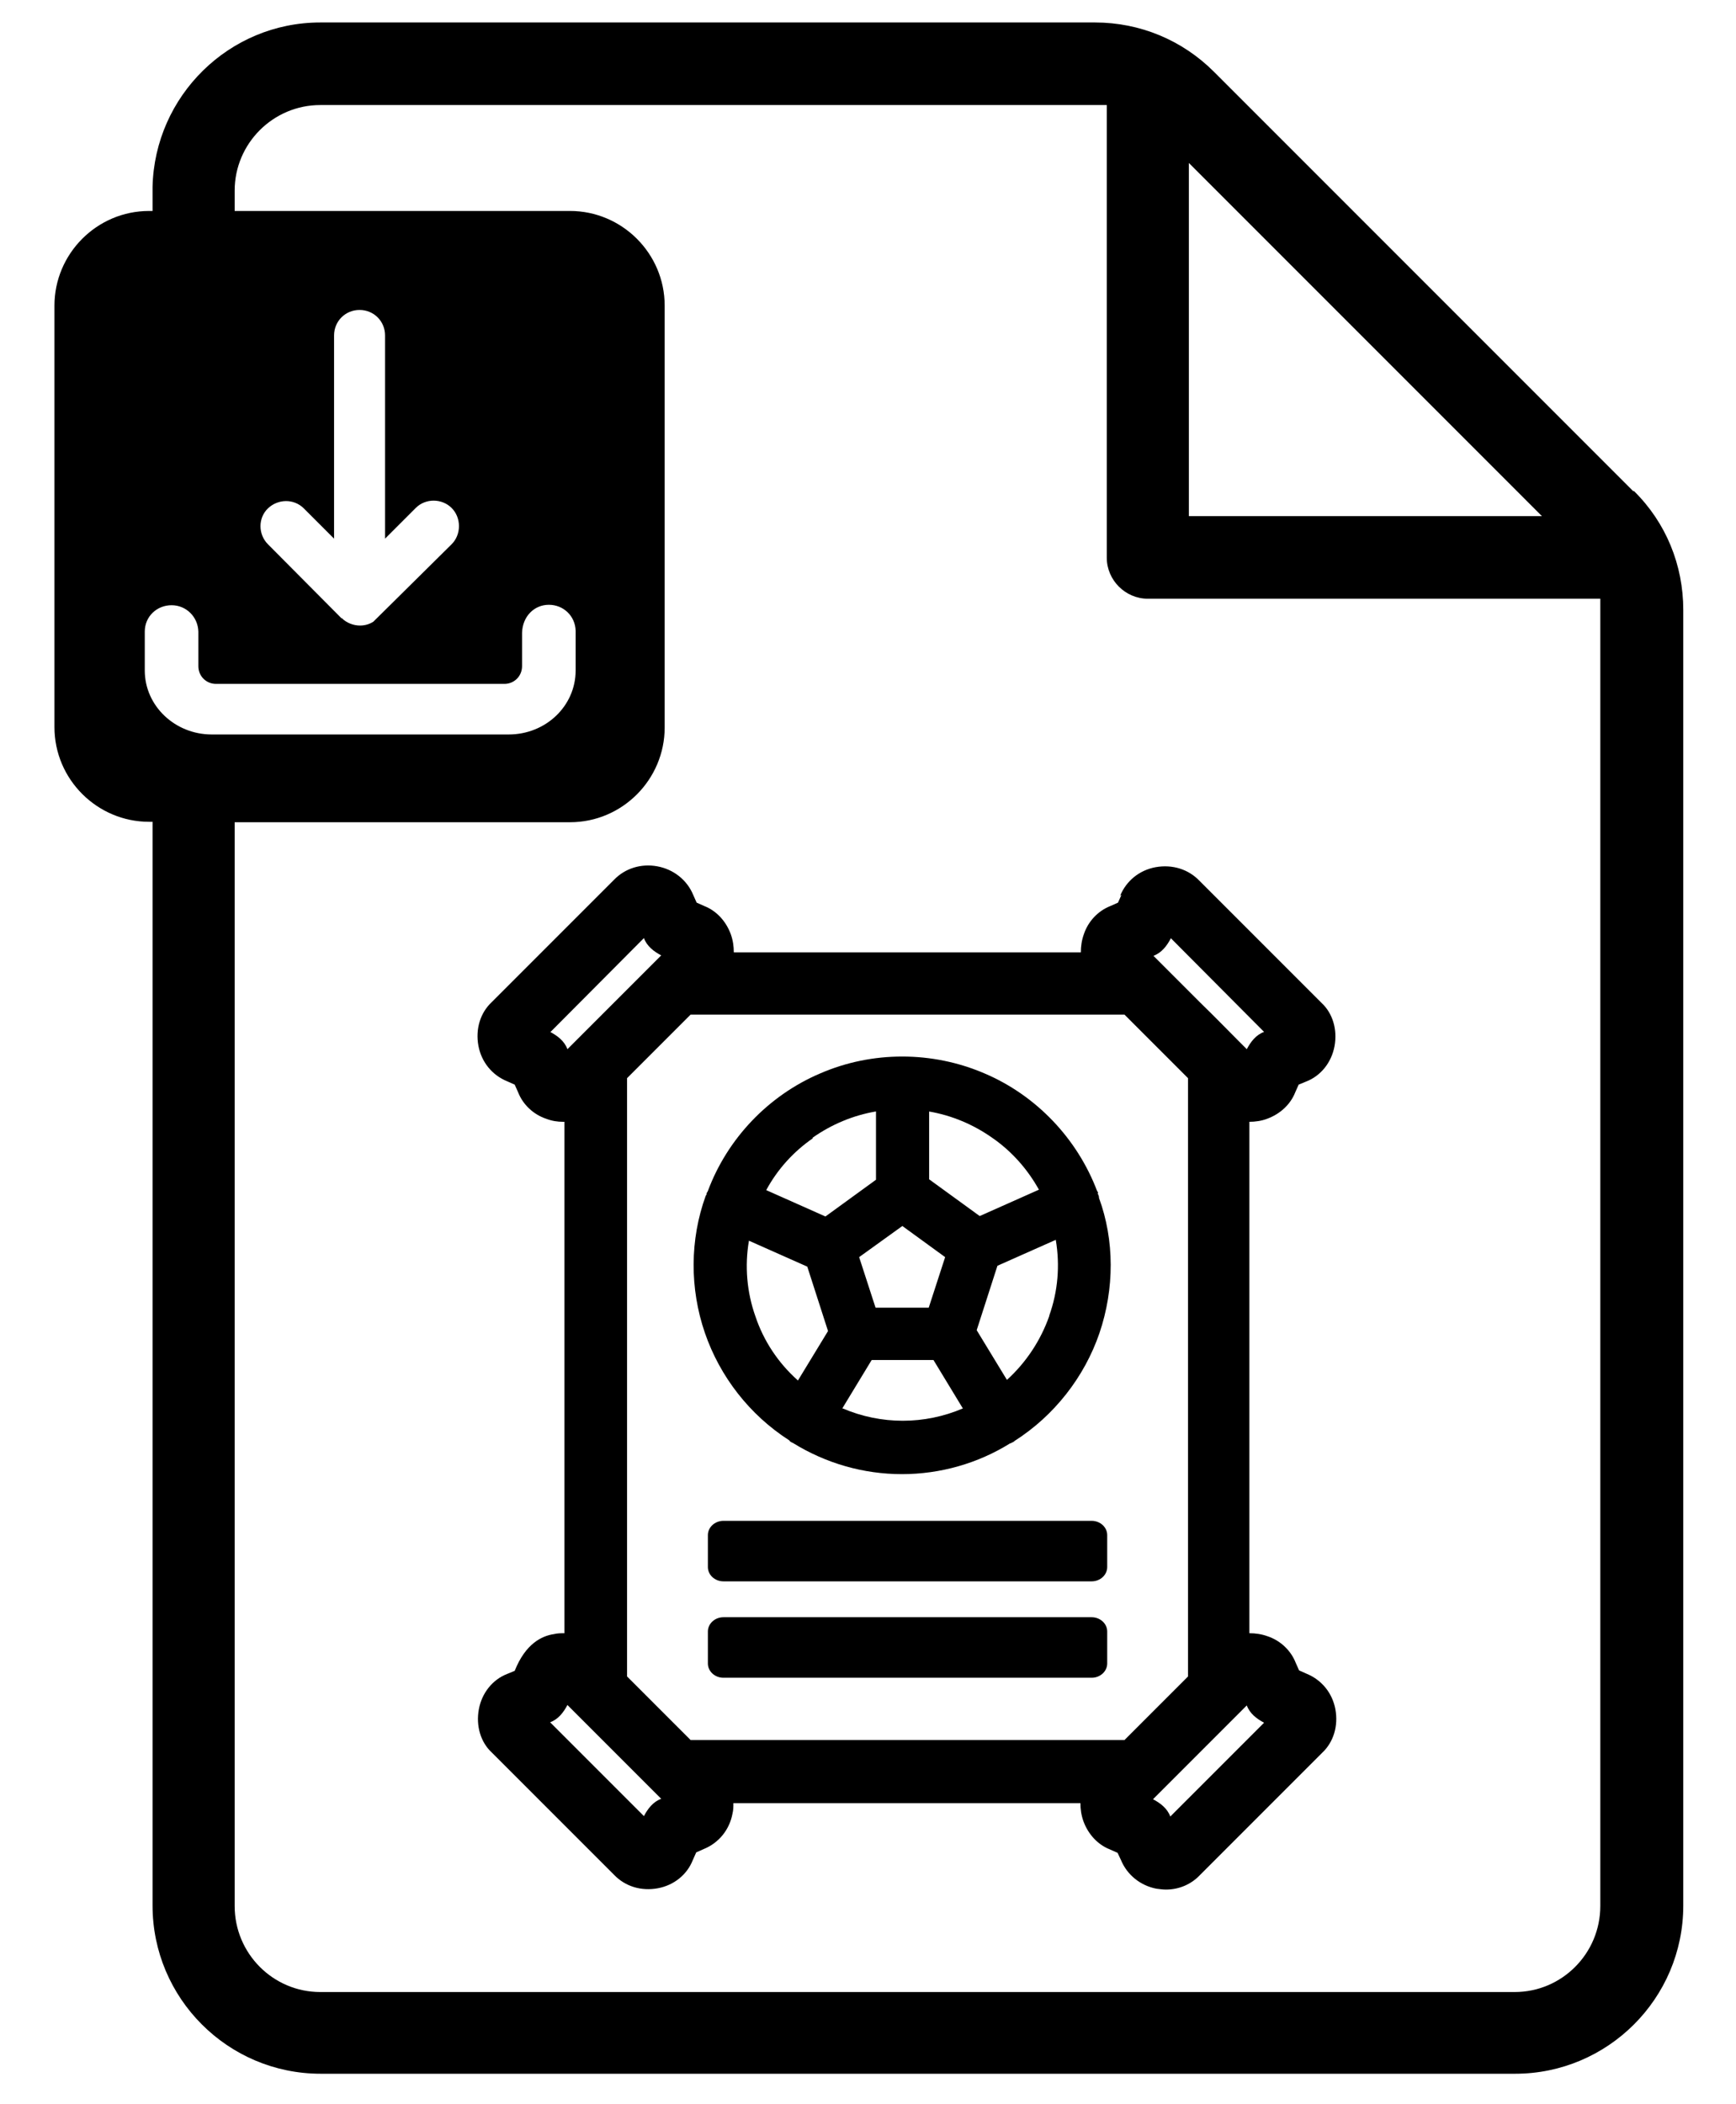 <?xml version="1.0" encoding="UTF-8"?>
<svg id="Ebene_1" xmlns="http://www.w3.org/2000/svg" viewBox="0 0 40.17 48.67">
  <path d="M37.79,11.36L28.09,1.66c-.73-.73-1.71-1.14-2.75-1.14H7.41c-2.11,0-3.83,1.7-3.88,3.8h0v.56h-.08c-1.21,0-2.19.99-2.19,2.19v9.75c0,1.21.99,2.19,2.19,2.19h.08v25.07c0,2.14,1.74,3.89,3.89,3.89h27.64c2.14,0,3.89-1.74,3.89-3.89V14.11c0-1.04-.4-2.02-1.14-2.75ZM27.51,3.77l8.17,8.17h-8.17V3.77ZM3.35,15.52v-.91c0-.35.28-.61.62-.61s.61.27.62.61v.8c0,.23.18.41.41.41h6.67c.23,0,.41-.18.41-.41v-.77c.01-.38.28-.65.62-.65s.61.26.62.6v.92c0,.82-.69,1.48-1.55,1.48h-6.87c-.85,0-1.55-.66-1.55-1.48ZM9.62,11.75c.23-.23.61-.22.83,0,.11.11.17.26.17.42,0,.16-.06.31-.17.42l-1.81,1.79c-.09.06-.2.09-.31.09-.15,0-.31-.06-.42-.17h-.01s-1.7-1.71-1.7-1.71c-.23-.23-.23-.61,0-.83s.6-.23.83,0l.7.7v-4.7c0-.33.26-.59.59-.59s.59.26.59.59v4.7l.7-.7ZM37.03,44.09c0,1.1-.89,1.99-1.98,1.99H7.41c-1.09,0-1.98-.89-1.98-1.99v-25.07h7.76c1.21,0,2.19-.99,2.19-2.19V7.07c0-1.21-.99-2.19-2.19-2.19h-7.76v-.47h0c0-1.09.89-1.98,1.98-1.98h18.2v10.47c0,.52.43.95.95.95h10.47v30.24Z"/>
  <path d="M25.26,37.41h-8.52c-.2,0-.36.15-.36.33v.74c0,.18.16.33.36.33h8.52c.2,0,.36-.15.36-.33v-.74c0-.18-.16-.33-.36-.33Z"/>
  <path d="M25.26,35.18h-8.52c-.2,0-.36.15-.36.33v.74c0,.18.16.33.36.33h8.52c.2,0,.36-.15.36-.33v-.74c0-.18-.16-.33-.36-.33Z"/>
  <path d="M25.95,20.7l-.08.18-.18.08c-.28.11-.51.35-.61.65-.05.14-.07.28-.07.42h-8.03c0-.14-.02-.28-.07-.42-.11-.3-.33-.54-.61-.65l-.18-.08-.08-.18c-.14-.34-.45-.59-.83-.66-.38-.07-.75.05-1,.31l-2.83,2.83c-.27.25-.38.63-.31,1.01.07.38.32.68.66.82l.18.08.08.18c.11.28.35.51.65.61.13.05.26.07.39.07,0,0,.02,0,.03,0v11.83c-.08,0-.16,0-.24.02-.28.04-.66.22-.91.85l-.17.07c-.34.13-.59.44-.66.82-.07.38.04.76.3,1l2.83,2.83c.26.27.63.38,1.01.31.38-.07.68-.32.81-.65l.08-.18.18-.08c.34-.14.59-.44.66-.82.02-.08.02-.16.02-.24h8.03c0,.14.02.28.07.42.11.3.33.54.61.65l.18.08.08.17c.14.34.45.59.82.66.08.01.15.02.22.02.3,0,.58-.12.78-.33l2.83-2.83c.27-.25.38-.63.31-1.01-.07-.38-.32-.68-.66-.82l-.18-.08-.08-.18c-.11-.28-.35-.51-.65-.61-.14-.05-.28-.07-.42-.07v-11.83c.13,0,.28-.02.41-.07.3-.11.54-.33.65-.61l.08-.18.17-.07c.34-.13.59-.44.66-.82.07-.38-.04-.76-.3-1l-2.83-2.83c-.25-.26-.62-.38-1.01-.31-.38.07-.68.32-.82.66ZM12.74,23.87l2.16-2.17c.07.19.23.31.4.4l-2.17,2.17c-.07-.19-.23-.31-.4-.4ZM14.9,42.01l-2.17-2.17c.19-.07.31-.23.4-.4l2.17,2.17c-.19.07-.31.23-.4.4ZM26.02,40.25h-10.04l-1.47-1.47v-13.84l1.47-1.47h10.04l1.47,1.47v13.84l-1.47,1.47ZM29.25,39.85l-2.17,2.17c-.07-.19-.23-.31-.4-.4l2.17-2.17c.07.19.23.31.4.4ZM27.09,21.7l2.16,2.17c-.19.07-.31.23-.4.4l-.17-.17c-.26-.26-.58-.59-.91-.91-.52-.52-.86-.86-1.08-1.08.19-.07.31-.23.4-.4Z"/>
  <path d="M25.41,27.59s-.01-.03-.02-.03h0c-.46-1.22-1.41-2.22-2.61-2.73-1.21-.52-2.6-.52-3.8,0-1.2.51-2.15,1.51-2.6,2.72-.01.02-.02.04-.03.05v.03s-.01.02-.02.03c-.37,1.02-.37,2.15-.02,3.17.35,1.02,1.04,1.9,1.94,2.48.01,0,.02.02.03.03.02.02.05.03.07.04.76.47,1.63.72,2.52.72s1.76-.25,2.5-.71c.02,0,.04-.02.07-.03.02-.01.03-.02.04-.03.91-.58,1.61-1.47,1.96-2.49.35-1.03.35-2.15-.01-3.13,0-.02,0-.05-.03-.1ZM21.49,25.71c.53.09,1.03.3,1.47.61.45.31.82.73,1.08,1.2l-1.37.61-1.17-.85v-1.58ZM21.87,29.08l-.38,1.17h-1.23l-.38-1.17,1-.72.99.72ZM18.8,26.32c.44-.31.94-.52,1.47-.61v1.58l-1.17.85-1.37-.61c.26-.48.63-.89,1.08-1.2ZM18.46,31.93c-.45-.4-.79-.91-.98-1.48-.2-.56-.25-1.17-.15-1.75l1.35.6.48,1.49-.7,1.15ZM19.49,32.58l.68-1.12h1.43l.68,1.12c-.89.38-1.89.38-2.78,0ZM24.28,30.44c-.2.57-.54,1.08-.98,1.48l-.7-1.15.48-1.49,1.35-.6c.1.59.05,1.19-.15,1.75Z"/>
</svg>